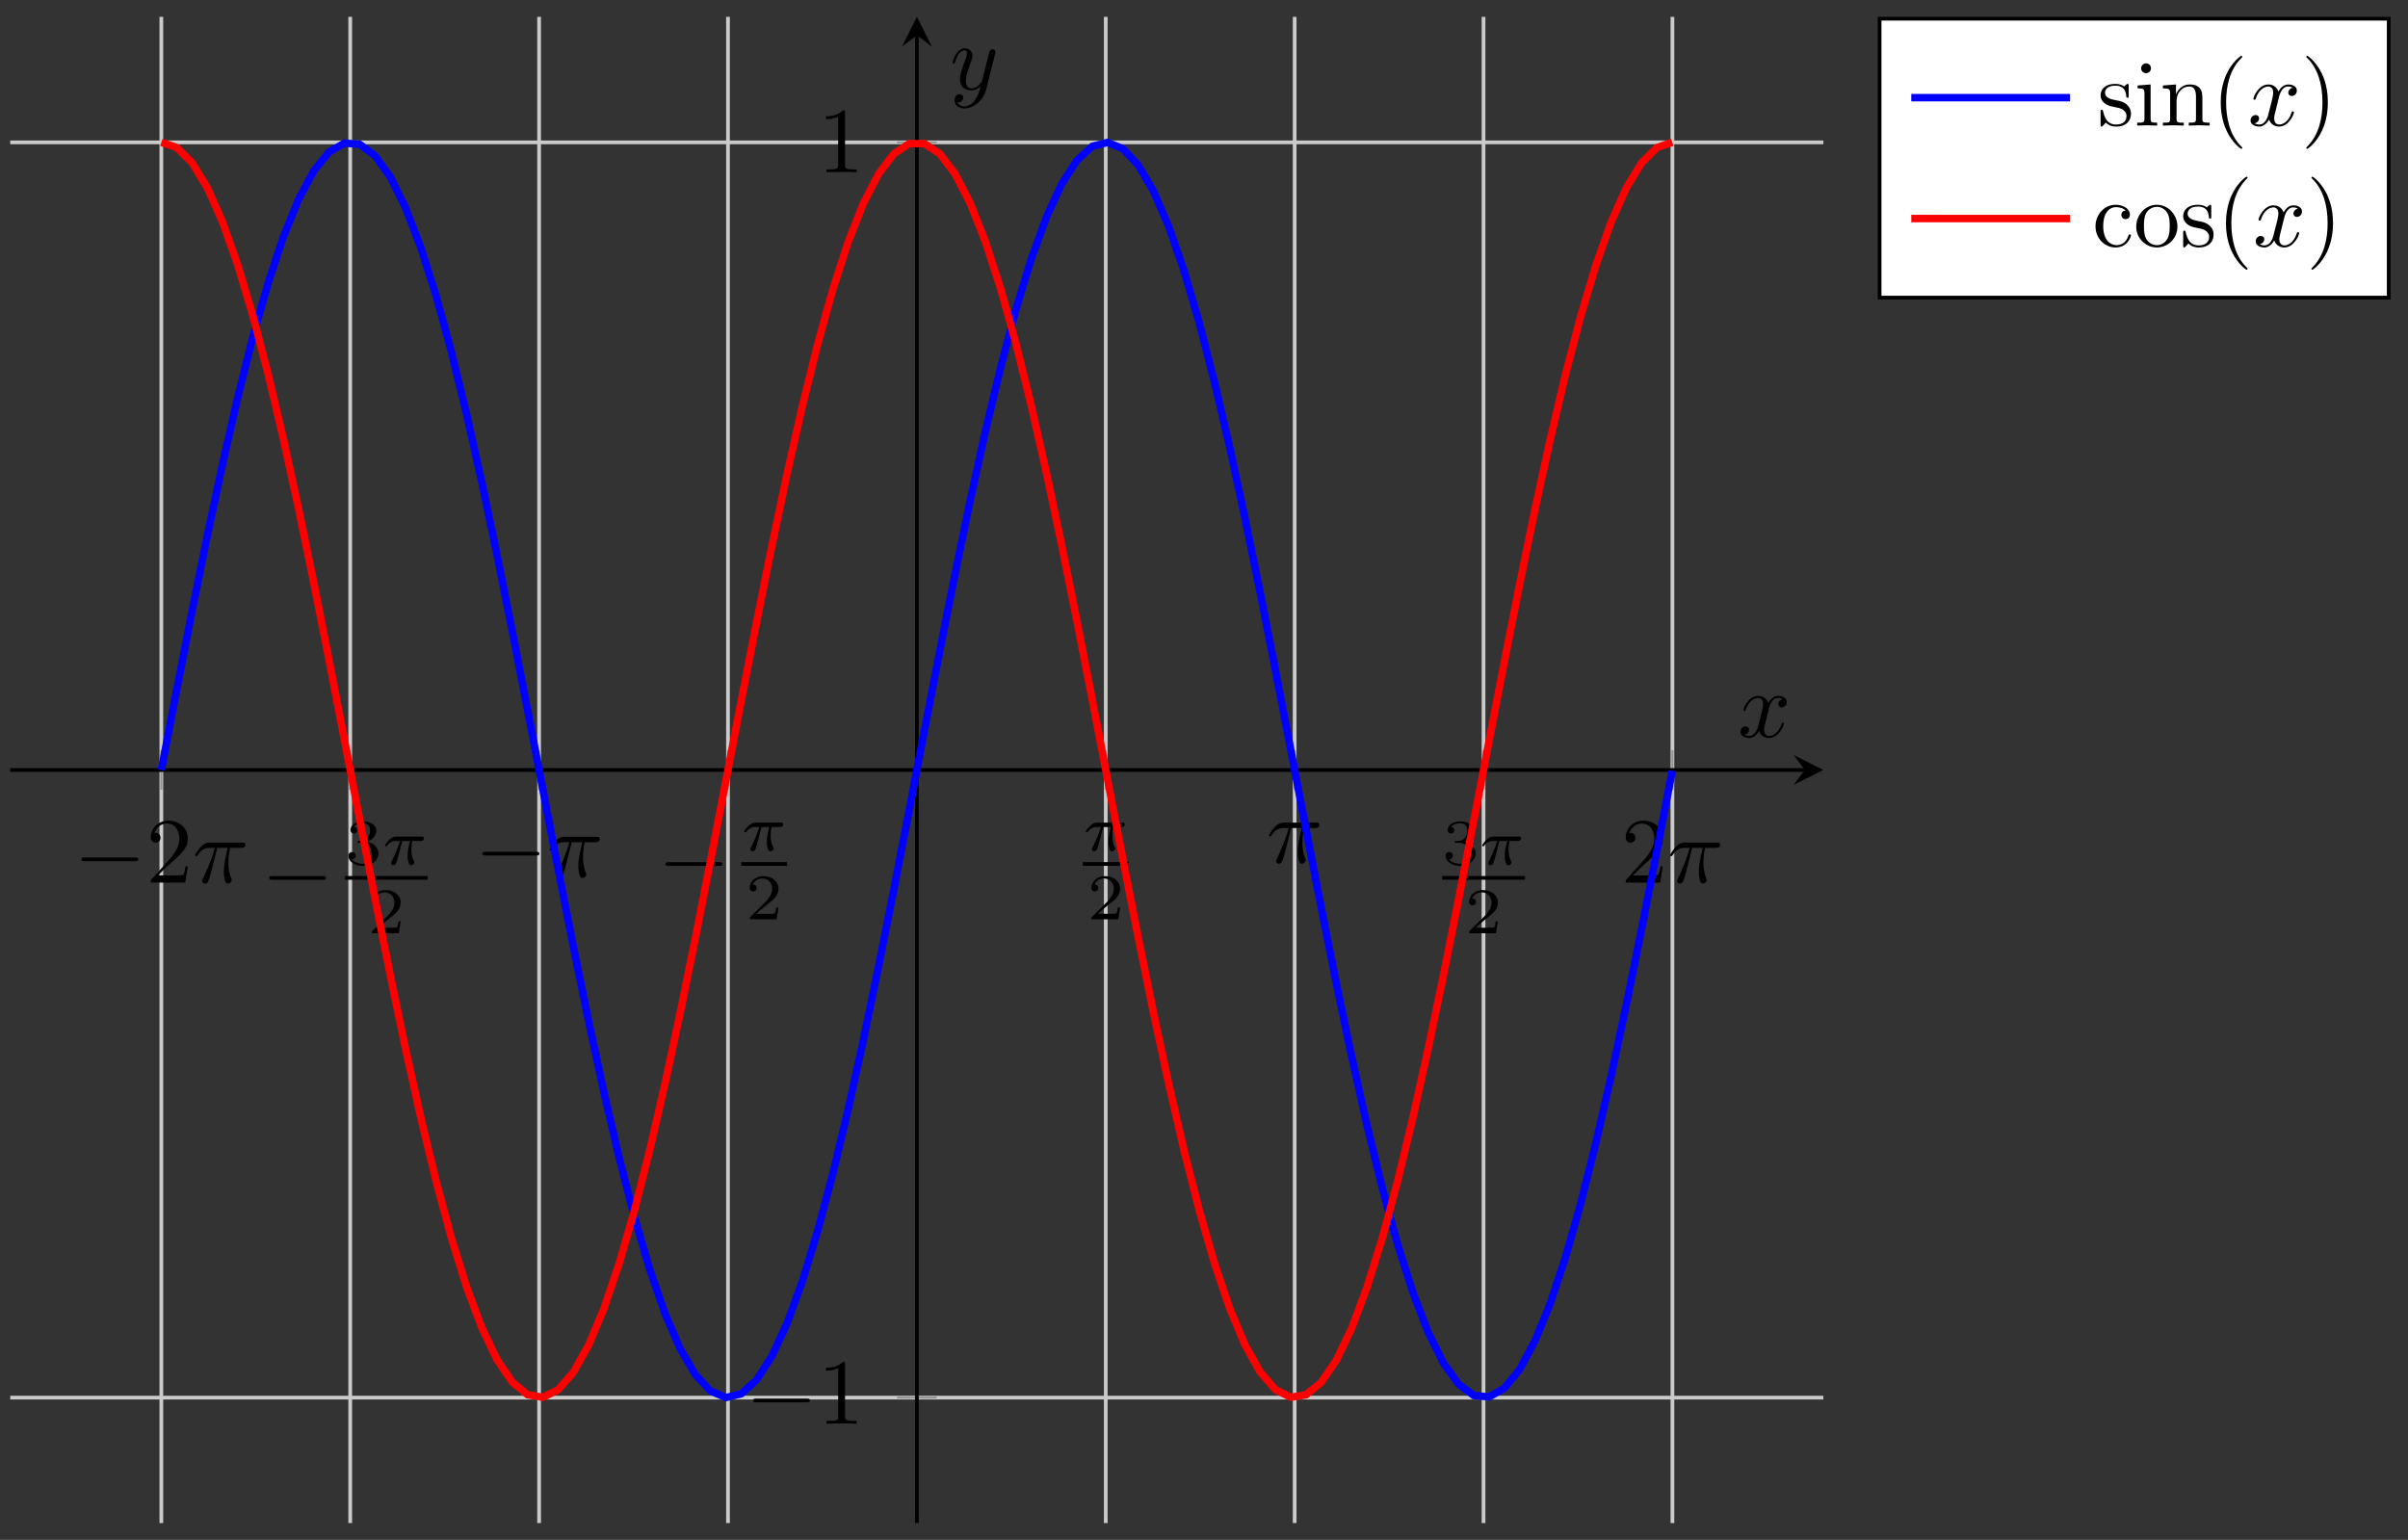 <svg xmlns="http://www.w3.org/2000/svg" xmlns:xlink="http://www.w3.org/1999/xlink" version="1.1" width="258" height="165" viewBox="0 0 258 165">
<rect x="0" y="0" width="258" height="165" fill="#333333" stroke="none"/>
<defs>
<path id="font_1_1" d="M.659 .23C.676 .23 .694 .23 .694 .25 .694 .27 .676 .27 .659 .27H.118C.101 .27 .083 .27 .083 .25 .083 .23 .101 .23 .118 .23H.659Z"/>
<path id="font_2_4" d="M.127 .077 .233 .18C.389 .318 .449 .372 .449 .472 .449 .586 .359 .666 .237 .666 .124 .666 .05 .574 .05 .485 .05 .429 .1 .429 .103 .429 .12 .429 .155 .441 .155 .482 .155 .508 .137 .534 .102 .534 .094 .534 .092 .534 .089 .533 .112 .598 .166 .635 .224 .635 .315 .635 .358 .554 .358 .472 .358 .392 .308 .313 .253 .251L.061 .037C.05 .026 .05 .024 .05 0H.421L.449 .174H.424C.419 .144 .412 .1 .402 .085 .395 .077 .329 .077 .307 .077H.127Z"/>
<path id="font_3_1" d="M.265 .373H.378C.345 .225 .336 .182 .336 .115 .336 .1 .336 .073 .344 .039 .354-.005 .365-.011 .38-.011 .4-.011 .421 .007 .421 .027 .421 .033 .421 .035 .415 .049 .386 .121 .386 .186 .386 .214 .386 .267 .393 .321 .404 .373H.518C.531 .373 .567 .373 .567 .407 .567 .431 .546 .431 .527 .431H.192C.17 .431 .132 .431 .088 .384 .053 .345 .027 .299 .027 .294 .027 .293 .027 .284 .039 .284 .047 .284 .049 .288 .055 .296 .104 .373 .162 .373 .182 .373H.239C.207 .252 .153 .131 .111 .04 .103 .025 .103 .023 .103 .016 .103-.003 .119-.011 .132-.011 .162-.011 .17 .017 .182 .054 .196 .1 .196 .102 .209 .152L.265 .373Z"/>
<path id="font_4_2" d="M.273 .334C.351 .334 .407 .28 .407 .173 .407 .049 .335 .012 .277 .012 .237 .012 .149 .023 .107 .082 .154 .084 .165 .117 .165 .138 .165 .17 .141 .193 .11 .193 .082 .193 .054 .176 .054 .135 .054 .041 .158-.02 .279-.02 .418-.02 .514 .073 .514 .173 .514 .251 .45 .329 .34 .352 .445 .39 .483 .465 .483 .526 .483 .605 .392 .664 .281 .664 .17 .664 .085 .61 .085 .53 .085 .496 .107 .477 .137 .477 .168 .477 .188 .5 .188 .528 .188 .557 .168 .578 .137 .58 .172 .624 .241 .635 .278 .635 .323 .635 .386 .613 .386 .526 .386 .484 .372 .438 .346 .407 .313 .369 .285 .367 .235 .364 .21 .362 .208 .362 .203 .361 .201 .361 .193 .359 .193 .348 .193 .334 .202 .334 .219 .334H.273Z"/>
<path id="font_5_1" d="M.311 .363H.43C.415 .303 .393 .212 .393 .133 .393 .093 .398 .066 .404 .044 .42-.006 .433-.01 .449-.01 .472-.01 .496 .011 .496 .035 .496 .043 .494 .047 .488 .057 .469 .094 .451 .151 .451 .233 .451 .252 .451 .292 .465 .363H.59C.608 .363 .616 .363 .627 .371 .641 .381 .644 .397 .644 .402 .644 .431 .618 .431 .601 .431H.224C.183 .431 .155 .422 .11 .38 .084 .357 .045 .303 .045 .294 .045 .282 .058 .282 .062 .282 .073 .282 .074 .284 .08 .293 .131 .363 .193 .363 .215 .363H.276C.245 .253 .191 .135 .161 .075 .155 .062 .145 .041 .142 .037 .141 .033 .139 .029 .139 .022 .139 .006 .151-.01 .174-.01 .214-.01 .225 .035 .249 .125L.311 .363Z"/>
<path id="font_4_1" d="M.505 .182H.471C.468 .16 .458 .101 .445 .091 .437 .085 .36 .085 .346 .085H.162C.267 .178 .302 .206 .362 .253 .436 .312 .505 .374 .505 .469 .505 .59 .399 .664 .271 .664 .147 .664 .063 .577 .063 .485 .063 .434 .106 .429 .116 .429 .14 .429 .169 .446 .169 .482 .169 .5 .162 .535 .11 .535 .141 .606 .209 .628 .256 .628 .356 .628 .408 .55 .408 .469 .408 .382 .346 .313 .314 .277L.073 .039C.063 .03 .063 .028 .063 0H.475L.505 .182Z"/>
<path id="font_2_3" d="M.294 .64C.294 .664 .294 .666 .271 .666 .209 .602 .121 .602 .089 .602V.571C.109 .571 .168 .571 .22 .597V.079C.22 .043 .217 .031 .127 .031H.095V0C.13 .003 .217 .003 .257 .003 .297 .003 .384 .003 .419 0V.031H.387C.297 .031 .294 .042 .294 .079V.64Z"/>
<clipPath id="clip_6">
<path transform="matrix(1,0,0,-1,17.286,149.751)" d="M-16.189-13.45H178.074V147.946H-16.189Z"/>
</clipPath>
<path id="font_3_2" d="M.334 .302C.34 .328 .363 .42 .433 .42 .438 .42 .462 .42 .483 .407 .455 .402 .435 .377 .435 .353 .435 .337 .446 .318 .473 .318 .495 .318 .527 .336 .527 .376 .527 .428 .468 .442 .434 .442 .376 .442 .341 .389 .329 .366 .304 .432 .25 .442 .221 .442 .117 .442 .06 .313 .06 .288 .06 .278 .07 .278 .072 .278 .08 .278 .083 .28 .085 .289 .119 .395 .185 .42 .219 .42 .238 .42 .273 .411 .273 .353 .273 .322 .256 .255 .219 .115 .203 .053 .168 .011 .124 .011 .118 .011 .095 .011 .074 .024 .099 .029 .121 .05 .121 .078 .121 .105 .099 .113 .084 .113 .054 .113 .029 .087 .029 .055 .029 .009 .079-.011 .123-.011 .189-.011 .225 .059 .228 .065 .24 .028 .276-.011 .336-.011 .439-.011 .496 .118 .496 .143 .496 .153 .487 .153 .484 .153 .475 .153 .473 .149 .471 .142 .438 .035 .37 .011 .338 .011 .299 .011 .283 .043 .283 .077 .283 .099 .289 .121 .3 .165L.334 .302Z"/>
<path id="font_3_3" d="M.486 .381C.49 .395 .49 .397 .49 .404 .49 .422 .476 .431 .461 .431 .451 .431 .435 .425 .426 .41 .424 .405 .416 .374 .412 .356 .405 .33 .398 .303 .392 .276L.347 .096C.343 .081 .3 .011 .234 .011 .183 .011 .172 .055 .172 .092 .172 .138 .189 .2 .223 .288 .239 .329 .243 .34 .243 .36 .243 .405 .211 .442 .161 .442 .066 .442 .029 .297 .029 .288 .029 .278 .039 .278 .041 .278 .051 .278 .052 .28 .057 .296 .084 .39 .124 .42 .158 .42 .166 .42 .183 .42 .183 .388 .183 .363 .173 .337 .166 .318 .126 .212 .108 .155 .108 .108 .108 .019 .171-.011 .23-.011 .269-.011 .303 .006 .331 .034 .318-.018 .306-.067 .266-.12 .24-.154 .202-.183 .156-.183 .142-.183 .097-.18 .08-.141 .096-.141 .109-.141 .123-.129 .133-.12 .143-.107 .143-.088 .143-.057 .116-.053 .106-.053 .083-.053 .05-.069 .05-.118 .05-.168 .094-.205 .156-.205 .259-.205 .362-.114 .39-.001L.486 .381Z"/>
<path id="font_2_9" d="M.208 .194C.23 .19 .312 .174 .312 .102 .312 .051 .277 .011 .199 .011 .115 .011 .079 .068 .06 .153 .057 .166 .056 .17 .046 .17 .033 .17 .033 .163 .033 .145V.013C.033-.004 .033-.011 .044-.011 .049-.011 .05-.01 .069 .009 .071 .011 .071 .013 .089 .032 .133-.01 .178-.011 .199-.011 .314-.011 .36 .056 .36 .128 .36 .181 .33 .211 .318 .223 .285 .255 .246 .263 .204 .271 .148 .282 .081 .295 .081 .353 .081 .388 .107 .429 .193 .429 .303 .429 .308 .339 .31 .308 .311 .299 .32 .299 .322 .299 .335 .299 .335 .304 .335 .323V.424C.335 .441 .335 .448 .324 .448 .319 .448 .317 .448 .304 .436 .301 .432 .291 .423 .287 .42 .249 .448 .208 .448 .193 .448 .071 .448 .033 .381 .033 .325 .033 .29 .049 .262 .076 .24 .108 .214 .136 .208 .208 .194Z"/>
<path id="font_2_6" d="M.177 .442 .037 .431V.4C.102 .4 .111 .394 .111 .345V.076C.111 .031 .1 .031 .033 .031V0C.065 .001 .119 .003 .143 .003 .178 .003 .213 .001 .247 0V.031C.181 .031 .177 .036 .177 .075V.442M.181 .616C.181 .648 .156 .669 .128 .669 .097 .669 .075 .642 .075 .616 .075 .589 .097 .563 .128 .563 .156 .563 .181 .584 .181 .616Z"/>
<path id="font_2_7" d="M.11 .344V.076C.11 .031 .099 .031 .032 .031V0C.067 .001 .118 .003 .145 .003 .171 .003 .223 .001 .257 0V.031C.19 .031 .179 .031 .179 .076V.26C.179 .364 .25 .42 .314 .42 .377 .42 .388 .366 .388 .309V.076C.388 .031 .377 .031 .31 .031V0C.345 .001 .396 .003 .423 .003 .449 .003 .501 .001 .535 0V.031C.483 .031 .458 .031 .457 .061V.252C.457 .338 .457 .369 .426 .405 .412 .422 .379 .442 .321 .442 .248 .442 .201 .399 .173 .337V.442L.032 .431V.4C.102 .4 .11 .393 .11 .344Z"/>
<path id="font_2_1" d="M.331-.24C.331-.237 .331-.235 .314-.218 .189-.092 .157 .097 .157 .25 .157 .424 .195 .598 .318 .723 .331 .735 .331 .737 .331 .74 .331 .747 .327 .75 .321 .75 .311 .75 .221 .682 .162 .555 .111 .445 .099 .334 .099 .25 .099 .172 .11 .051 .165-.062 .225-.185 .311-.25 .321-.25 .327-.25 .331-.247 .331-.24Z"/>
<path id="font_2_2" d="M.289 .25C.289 .328 .278 .449 .223 .562 .163 .685 .077 .75 .067 .75 .061 .75 .057 .746 .057 .74 .057 .737 .057 .735 .076 .717 .174 .618 .231 .459 .231 .25 .231 .079 .194-.097 .07-.223 .057-.235 .057-.237 .057-.24 .057-.246 .061-.25 .067-.25 .077-.25 .167-.182 .226-.055 .277 .055 .289 .166 .289 .25Z"/>
<path id="font_2_5" d="M.117 .218C.117 .381 .199 .423 .252 .423 .261 .423 .324 .422 .359 .386 .318 .383 .312 .353 .312 .34 .312 .314 .33 .294 .358 .294 .384 .294 .404 .311 .404 .341 .404 .409 .328 .448 .251 .448 .126 .448 .034 .34 .034 .216 .034 .088 .133-.011 .249-.011 .383-.011 .415 .109 .415 .119 .415 .129 .405 .129 .402 .129 .393 .129 .391 .125 .389 .119 .36 .026 .295 .014 .258 .014 .205 .014 .117 .057 .117 .218Z"/>
<path id="font_2_8" d="M.471 .214C.471 .342 .371 .448 .25 .448 .125 .448 .028 .339 .028 .214 .028 .085 .132-.011 .249-.011 .37-.011 .471 .087 .471 .214M.25 .014C.207 .014 .163 .035 .136 .081 .111 .125 .111 .186 .111 .222 .111 .261 .111 .315 .135 .359 .162 .405 .209 .426 .249 .426 .293 .426 .336 .404 .362 .361 .388 .318 .388 .26 .388 .222 .388 .186 .388 .132 .366 .088 .344 .043 .3 .014 .25 .014Z"/>
</defs>
<path transform="matrix(1,0,0,-1,17.286,149.751)" stroke-width=".399" stroke-linecap="butt" stroke-miterlimit="10" stroke-linejoin="miter" fill="none" stroke="#cbcbcb" d="M0-13.45V147.946M20.238-13.45V147.946M40.475-13.45V147.946M60.713-13.45V147.946M101.188-13.45V147.946M121.426-13.45V147.946M141.663-13.45V147.946M161.901-13.45V147.946"/>
<path transform="matrix(1,0,0,-1,17.286,149.751)" stroke-width=".399" stroke-linecap="butt" stroke-miterlimit="10" stroke-linejoin="miter" fill="none" stroke="#cbcbcb" d="M-16.189-.01H178.074M-16.189 134.497H178.074"/>
<path transform="matrix(1,0,0,-1,17.286,149.751)" stroke-width=".199" stroke-linecap="butt" stroke-miterlimit="10" stroke-linejoin="miter" fill="none" stroke="#929292" d="M0 65.117V69.37M20.238 65.117V69.37M40.475 65.117V69.37M60.713 65.117V69.37M101.188 65.117V69.37M121.426 65.117V69.37M141.663 65.117V69.37M161.901 65.117V69.37"/>
<path transform="matrix(1,0,0,-1,17.286,149.751)" stroke-width=".199" stroke-linecap="butt" stroke-miterlimit="10" stroke-linejoin="miter" fill="none" stroke="#929292" d="M78.825-.01H83.076M78.825 134.497H83.076"/>
<path transform="matrix(1,0,0,-1,17.286,149.751)" stroke-width=".399" stroke-linecap="butt" stroke-miterlimit="10" stroke-linejoin="miter" fill="none" stroke="#000000" d="M-16.189 67.243H176.081"/>
<path transform="matrix(1,0,0,-1,193.372,82.504)" d="M1.993 0-1.196 1.594 0 0-1.196-1.594"/>
<path transform="matrix(1,0,0,-1,17.286,149.751)" stroke-width=".399" stroke-linecap="butt" stroke-miterlimit="10" stroke-linejoin="miter" fill="none" stroke="#000000" d="M80.951-13.45V145.954"/>
<path transform="matrix(0,-1,-1,-0,98.239,3.79)" d="M1.993 0-1.196 1.594 0 0-1.196-1.594"/>
<use data-text="&#x2212;" xlink:href="#font_1_1" transform="matrix(9.963,0,0,-9.963,7.903,94.571)"/>
<use data-text="2" xlink:href="#font_2_4" transform="matrix(9.963,0,0,-9.963,15.652,94.571)"/>
<use data-text="&#x03c0;" xlink:href="#font_3_1" transform="matrix(9.963,0,0,-9.963,20.633,94.571)"/>
<use data-text="&#x2212;" xlink:href="#font_1_1" transform="matrix(9.963,0,0,-9.963,28.013,96.567)"/>
<use data-text="3" xlink:href="#font_4_2" transform="matrix(6.974,0,0,-6.974,36.959,92.644)"/>
<use data-text="&#x03c0;" xlink:href="#font_5_1" transform="matrix(6.974,0,0,-6.974,40.93,92.644)"/>
<path transform="matrix(1,0,0,-1,-71.474,-36.992)" stroke-width=".399" stroke-linecap="butt" stroke-miterlimit="10" stroke-linejoin="miter" fill="none" stroke="#000000" d="M108.429-131.061H117.309"/>
<use data-text="2" xlink:href="#font_4_1" transform="matrix(6.974,0,0,-6.974,39.413,100.002)"/>
<use data-text="&#x2212;" xlink:href="#font_1_1" transform="matrix(9.963,0,0,-9.963,50.87,93.962)"/>
<use data-text="&#x03c0;" xlink:href="#font_3_1" transform="matrix(9.963,0,0,-9.963,58.619,93.962)"/>
<use data-text="&#x2212;" xlink:href="#font_1_1" transform="matrix(9.963,0,0,-9.963,70.476,95.076)"/>
<use data-text="&#x03c0;" xlink:href="#font_5_1" transform="matrix(6.974,0,0,-6.974,79.421,91.153)"/>
<path transform="matrix(1,0,0,-1,-29.011,-38.483)" stroke-width=".399" stroke-linecap="butt" stroke-miterlimit="10" stroke-linejoin="miter" fill="none" stroke="#000000" d="M108.429-131.061H113.338"/>
<use data-text="2" xlink:href="#font_4_1" transform="matrix(6.974,0,0,-6.974,79.89,98.511)"/>
<use data-text="&#x03c0;" xlink:href="#font_5_1" transform="matrix(6.974,0,0,-6.974,116.023,91.153)"/>
<path transform="matrix(1,0,0,-1,15.34,-38.483)" stroke-width=".399" stroke-linecap="butt" stroke-miterlimit="10" stroke-linejoin="miter" fill="none" stroke="#000000" d="M100.68-131.061H105.589"/>
<use data-text="2" xlink:href="#font_4_1" transform="matrix(6.974,0,0,-6.974,116.492,98.511)"/>
<use data-text="&#x03c0;" xlink:href="#font_3_1" transform="matrix(9.963,0,0,-9.963,135.698,92.44)"/>
<use data-text="3" xlink:href="#font_4_2" transform="matrix(6.974,0,0,-6.974,154.514,92.644)"/>
<use data-text="&#x03c0;" xlink:href="#font_5_1" transform="matrix(6.974,0,0,-6.974,158.485,92.644)"/>
<path transform="matrix(1,0,0,-1,53.831,-36.992)" stroke-width=".399" stroke-linecap="butt" stroke-miterlimit="10" stroke-linejoin="miter" fill="none" stroke="#000000" d="M100.68-131.061H109.56"/>
<use data-text="2" xlink:href="#font_4_1" transform="matrix(6.974,0,0,-6.974,156.968,100.002)"/>
<use data-text="2" xlink:href="#font_2_4" transform="matrix(9.963,0,0,-9.963,173.683,94.571)"/>
<use data-text="&#x03c0;" xlink:href="#font_3_1" transform="matrix(9.963,0,0,-9.963,178.665,94.571)"/>
<use data-text="&#x2212;" xlink:href="#font_1_1" transform="matrix(9.963,0,0,-9.963,79.863,152.556)"/>
<use data-text="1" xlink:href="#font_2_3" transform="matrix(9.963,0,0,-9.963,87.612,152.556)"/>
<use data-text="1" xlink:href="#font_2_3" transform="matrix(9.963,0,0,-9.963,87.611,18.457)"/>
<g clip-path="url(#clip_6)">
<path transform="matrix(1,0,0,-1,17.286,149.751)" stroke-width=".797" stroke-linecap="butt" stroke-miterlimit="10" stroke-linejoin="miter" fill="none" stroke="#0000ff" d="M0 67.243 1.635 75.755 3.27 84.131 4.906 92.235 6.541 99.939 8.176 107.113 9.811 113.648 11.446 119.436 13.082 124.385 14.717 128.413 16.352 131.458 17.987 133.474 19.622 134.417 21.258 134.282 22.893 133.071 24.528 130.801 26.163 127.505 27.798 123.241 29.433 118.078 31.069 112.096 32.704 105.392 34.339 98.076 35.974 90.262 37.609 82.078 39.245 73.656 40.88 65.132 42.515 56.642 44.15 48.32 45.785 40.304 47.421 32.72 49.056 25.692 50.691 19.334 52.326 13.745 53.961 9.015 55.597 5.227 57.232 2.435 58.867 .681 60.502 0 62.137 .404 63.773 1.881 65.408 4.408 67.043 7.947 68.678 12.442 70.313 17.817 71.949 23.986 73.584 30.851 75.219 38.304 76.854 46.22 78.489 54.475 80.125 62.935 81.76 71.464 83.395 79.926 85.03 88.184 86.665 96.105 88.3 103.561 89.936 110.434 91.571 116.611 93.206 121.995 94.841 126.498 96.476 130.048 98.112 132.586 99.747 134.074 101.382 134.488 103.017 133.818 104.652 132.077 106.288 129.294 107.923 125.515 109.558 120.795 111.193 115.215 112.828 108.863 114.464 101.843 116.099 94.263 117.734 86.25 119.369 77.933 121.004 69.441 122.64 60.919 124.275 52.495 125.91 44.307 127.545 36.49 129.18 29.167 130.816 22.456 132.451 16.464 134.086 11.293 135.721 7.021 137.356 3.715 138.992 1.433 140.627 .212 142.262 .066 143.897 .999 145.532 3.003 147.167 6.037 148.803 10.057 150.438 14.994 152.073 20.776 153.708 27.304 155.343 34.473 156.979 42.171 158.614 50.271 160.249 58.645 161.884 67.156"/>
<path transform="matrix(1,0,0,-1,17.286,149.751)" stroke-width=".797" stroke-linecap="butt" stroke-miterlimit="10" stroke-linejoin="miter" fill="none" stroke="#ff0000" d="M0 134.496 1.635 133.953 3.27 132.339 4.906 129.679 6.541 126.012 8.176 121.401 9.811 115.918 11.446 109.654 13.082 102.705 14.717 95.186 16.352 87.22 17.987 78.93 19.622 70.453 21.258 61.926 22.893 53.483 24.528 45.26 26.163 37.393 27.798 30.005 29.433 23.215 31.069 17.136 32.704 11.861 34.339 7.477 35.974 4.053 37.609 1.649 39.245 .3 40.88 .026 42.515 .833 44.15 2.712 45.785 5.626 47.421 9.53 49.056 14.365 50.691 20.05 52.326 26.494 53.961 33.592 55.597 41.234 57.232 49.294 58.867 57.642 60.502 66.145 62.137 74.663 63.773 83.063 65.408 91.211 67.043 98.971 68.678 106.222 70.313 112.845 71.949 118.735 73.584 123.797 75.219 127.947 76.854 131.124 78.489 133.272 80.125 134.356 81.76 134.36 83.395 133.288 85.03 131.152 86.665 127.986 88.3 123.844 89.936 118.792 91.571 112.91 93.206 106.293 94.841 99.049 96.476 91.293 98.112 83.149 99.747 74.75 101.382 66.231 103.017 57.73 104.652 49.379 106.288 41.315 107.923 33.668 109.558 26.564 111.193 20.113 112.828 14.418 114.464 9.575 116.099 5.659 117.734 2.735 119.369 .848 121.004 .028 122.64 .292 124.275 1.631 125.91 4.024 127.545 7.437 129.18 11.812 130.816 17.078 132.451 23.149 134.086 29.933 135.721 37.316 137.356 45.178 138.992 53.397 140.627 61.84 142.262 70.365 143.897 78.844 145.532 87.136 147.167 95.107 148.803 102.631 150.438 109.586 152.073 115.858 153.708 121.349 155.343 125.97 156.979 129.646 158.614 132.317 160.249 133.941 161.884 134.496"/>
</g>
<use data-text="x" xlink:href="#font_3_2" transform="matrix(9.963,0,0,-9.963,186.19,78.969)"/>
<use data-text="y" xlink:href="#font_3_3" transform="matrix(9.963,0,0,-9.963,101.775,9.577)"/>
<path transform="matrix(1,0,0,-1,17.286,149.751)" d="M184.101 117.859H238.65V147.747H184.101Z" fill="#ffffff"/>
<path transform="matrix(1,0,0,-1,17.286,149.751)" stroke-width=".399" stroke-linecap="butt" stroke-miterlimit="10" stroke-linejoin="miter" fill="none" stroke="#000000" d="M184.101 117.859H238.65V147.747H184.101Z"/>
<path transform="matrix(1,0,0,-1,204.78,10.465)" stroke-width=".797" stroke-linecap="butt" stroke-miterlimit="10" stroke-linejoin="miter" fill="none" stroke="#0000ff" d="M0 0H8.504 17.008"/>
<use data-text="s" xlink:href="#font_2_9" transform="matrix(9.963,0,0,-9.963,224.733,13.454)"/>
<use data-text="i" xlink:href="#font_2_6" transform="matrix(9.963,0,0,-9.963,228.659,13.454)"/>
<use data-text="n" xlink:href="#font_2_7" transform="matrix(9.963,0,0,-9.963,231.418,13.454)"/>
<use data-text="(" xlink:href="#font_2_1" transform="matrix(9.963,0,0,-9.963,236.948,13.454)"/>
<use data-text="x" xlink:href="#font_3_2" transform="matrix(9.963,0,0,-9.963,240.84,13.454)"/>
<use data-text=")" xlink:href="#font_2_2" transform="matrix(9.963,0,0,-9.963,246.534,13.454)"/>
<path transform="matrix(1,0,0,-1,204.78,23.417)" stroke-width=".797" stroke-linecap="butt" stroke-miterlimit="10" stroke-linejoin="miter" fill="none" stroke="#ff0000" d="M0 0H8.504 17.008"/>
<use data-text="c" xlink:href="#font_2_5" transform="matrix(9.963,0,0,-9.963,224.179,26.407)"/>
<use data-text="o" xlink:href="#font_2_8" transform="matrix(9.963,0,0,-9.963,228.603,26.407)"/>
<use data-text="s" xlink:href="#font_2_9" transform="matrix(9.963,0,0,-9.963,233.584,26.407)"/>
<use data-text="(" xlink:href="#font_2_1" transform="matrix(9.963,0,0,-9.963,237.51,26.407)"/>
<use data-text="x" xlink:href="#font_3_2" transform="matrix(9.963,0,0,-9.963,241.393,26.407)"/>
<use data-text=")" xlink:href="#font_2_2" transform="matrix(9.963,0,0,-9.963,247.087,26.407)"/>
</svg>
